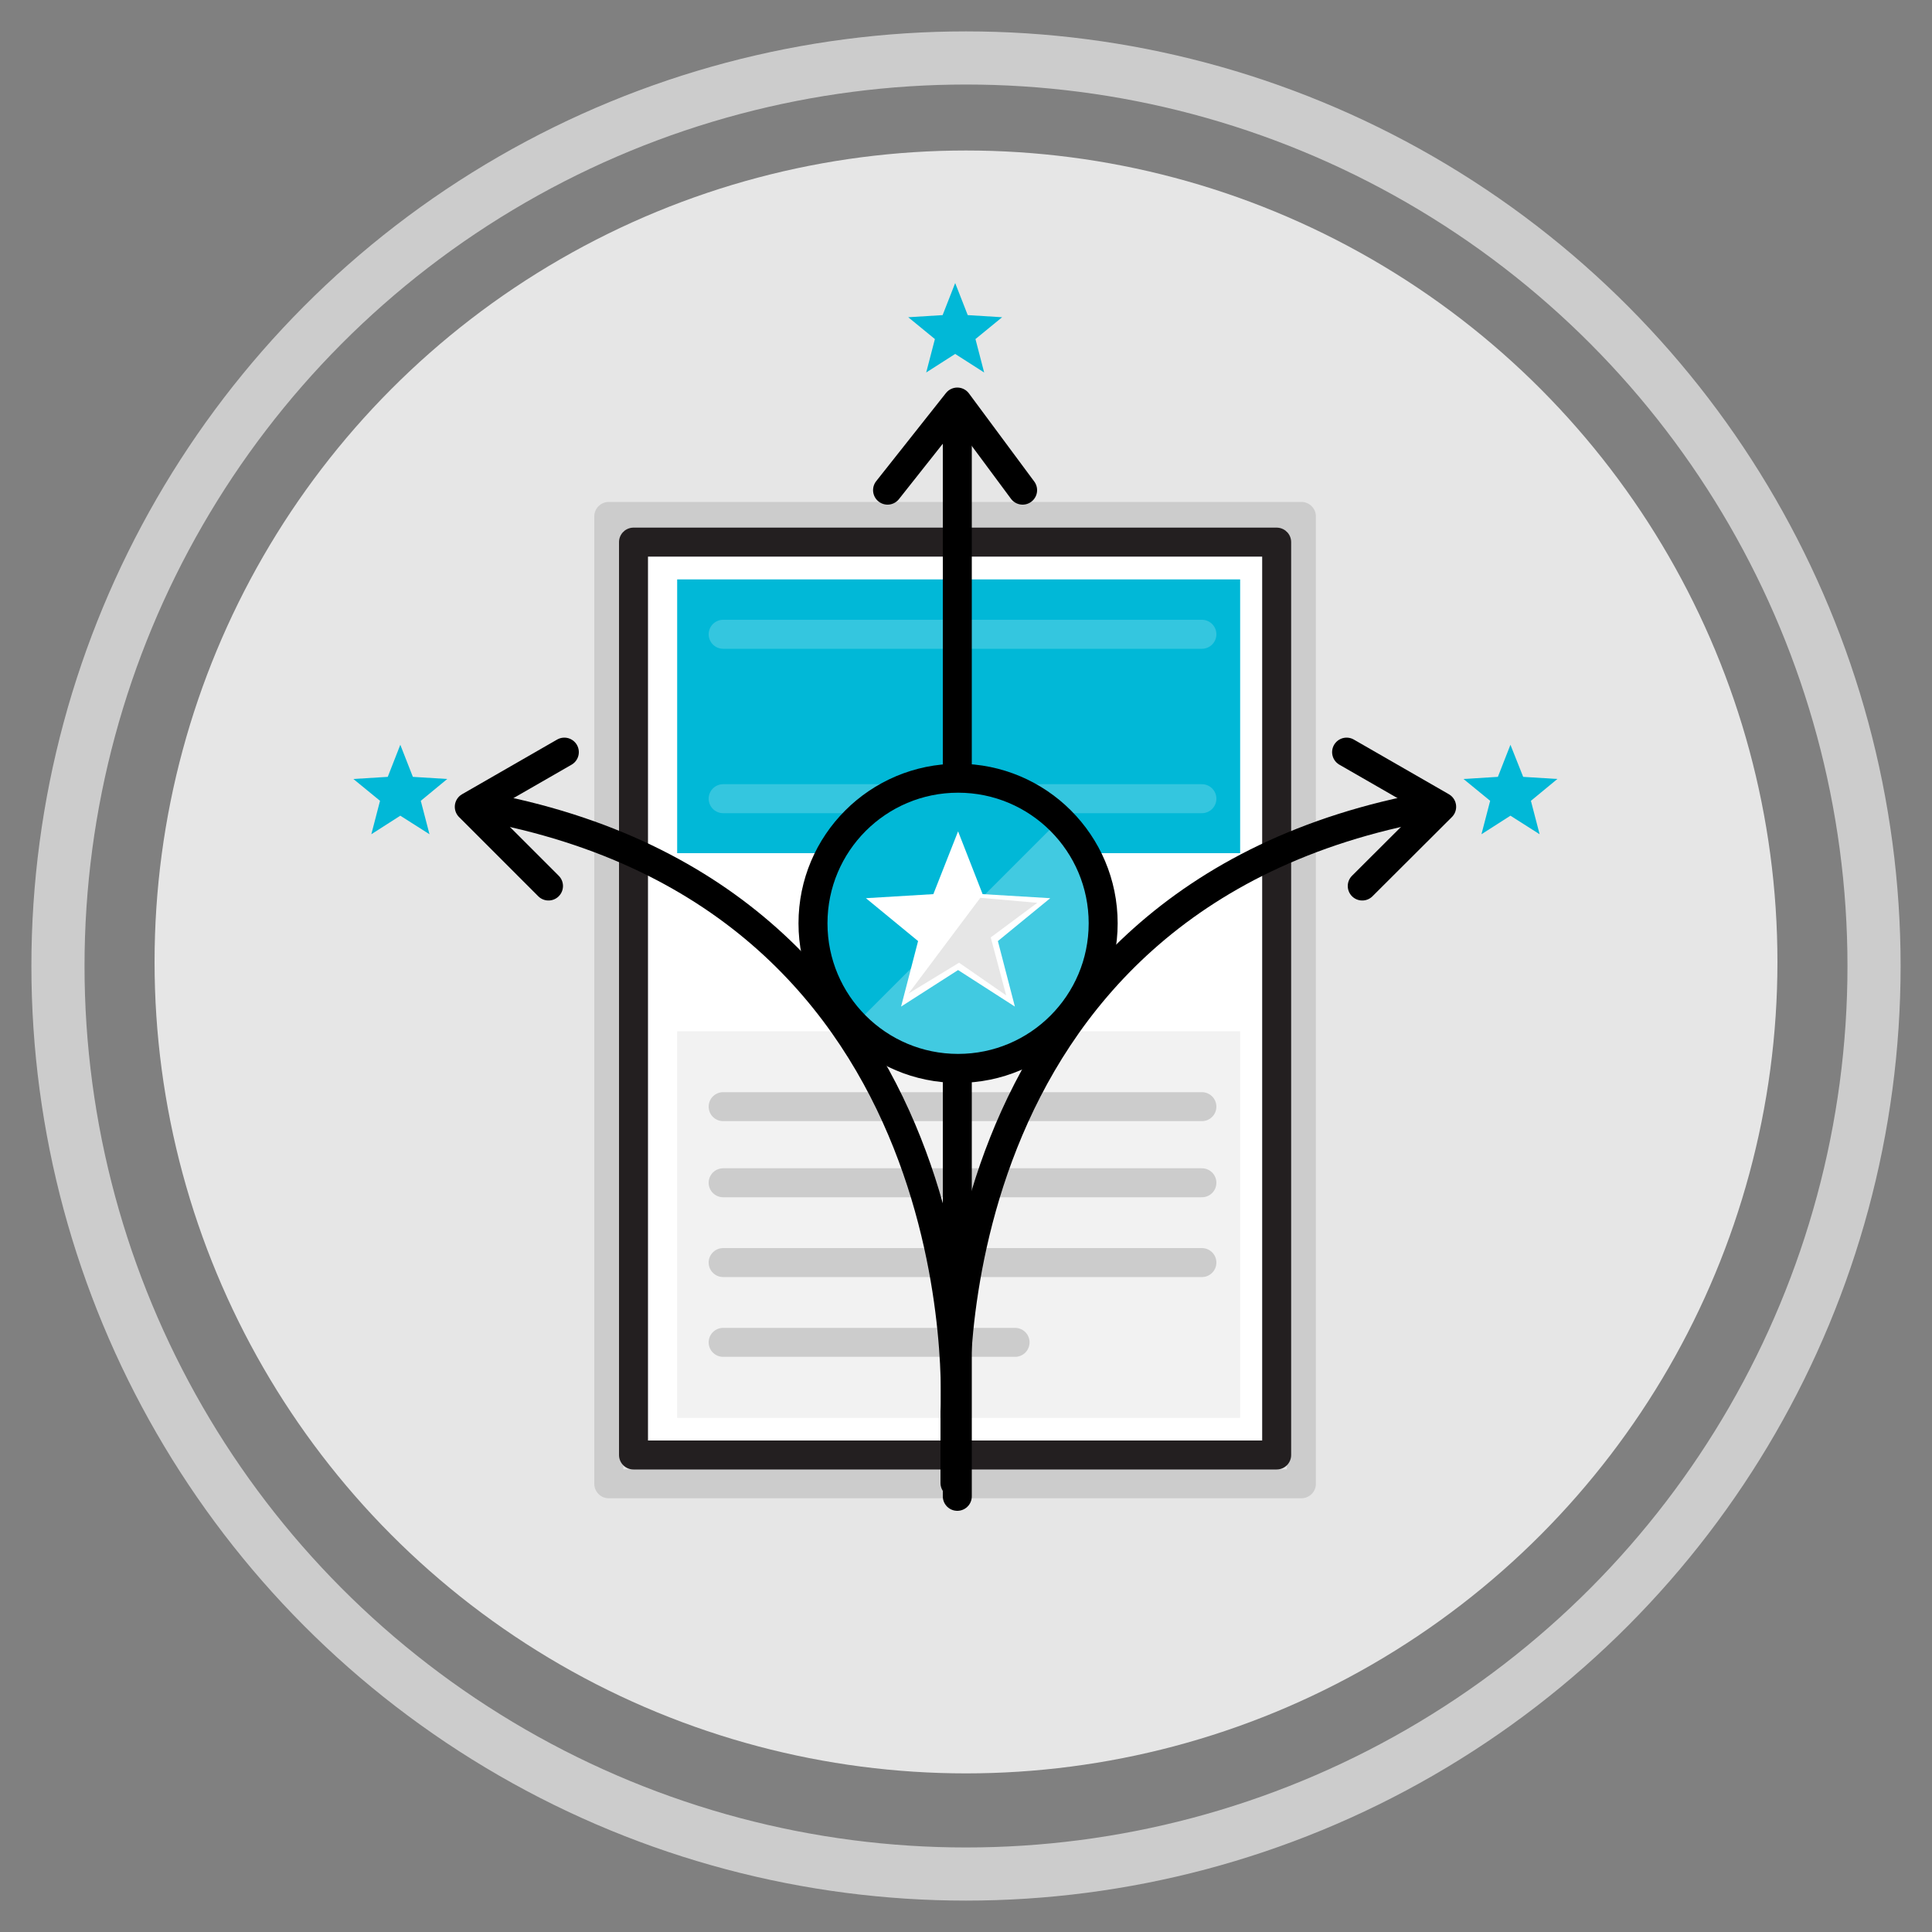 <?xml version="1.0" encoding="UTF-8"?><svg id="Artwork" xmlns="http://www.w3.org/2000/svg" viewBox="0 0 100 100"><rect x="0" y="0" width="100" height="100" fill="#808080" stroke="none"/><defs><style>.cls-1,.cls-2,.cls-3,.cls-4,.cls-5,.cls-6,.cls-7{stroke-width:1.5px;}.cls-1,.cls-2,.cls-4,.cls-5,.cls-7,.cls-8{fill:none;}.cls-1,.cls-2,.cls-5,.cls-6,.cls-7{stroke-linecap:round;}.cls-1,.cls-6,.cls-7{stroke:#000;}.cls-1,.cls-8{stroke-miterlimit:10;}.cls-2,.cls-3,.cls-4,.cls-5,.cls-6,.cls-7{stroke-linejoin:round;}.cls-2,.cls-4,.cls-8{stroke:#ccc;}.cls-9{fill:#f2f2f2;}.cls-10,.cls-6{fill:#01b8d7;}.cls-11{fill:#e6e6e6;}.cls-12,.cls-3,.cls-13{fill:#fff;}.cls-3{stroke:#231f20;}.cls-5{opacity:.2;stroke:#fff;}.cls-13{opacity:.25;}.cls-8{stroke-width:2.75px;}</style></defs><circle class="cls-8" cx="50" cy="50" r="47"/><circle class="cls-11" cx="50" cy="49.79" r="42"/><rect class="cls-4" x="31.51" y="26.73" width="35.85" height="50.07"/><rect class="cls-3" x="32.79" y="28.06" width="33.29" height="47.25"/><polygon class="cls-10" points="49.44 14.65 50.09 16.31 51.87 16.42 50.49 17.55 50.94 19.28 49.44 18.32 47.94 19.28 48.39 17.55 47.01 16.42 48.79 16.31 49.44 14.65"/><rect class="cls-9" x="35.05" y="53.38" width="29.14" height="20.01"/><rect class="cls-10" x="35.05" y="29.99" width="29.14" height="14.17"/><line class="cls-2" x1="37.43" y1="61.22" x2="62.21" y2="61.22"/><line class="cls-2" x1="37.43" y1="65.35" x2="62.21" y2="65.35"/><line class="cls-2" x1="37.43" y1="69.48" x2="52.54" y2="69.48"/><line class="cls-2" x1="37.43" y1="57.28" x2="62.21" y2="57.28"/><line class="cls-5" x1="37.43" y1="32.83" x2="62.21" y2="32.83"/><line class="cls-5" x1="37.43" y1="41.34" x2="62.21" y2="41.34"/><g><g><ellipse class="cls-10" cx="49.55" cy="47.79" rx="7.58" ry="7.62"/><path class="cls-13" d="M54.64,42.64c2.84,2.84,2.84,7.45,0,10.29-2.84,2.84-7.45,2.84-10.29,0l10.29-10.29Z"/><circle class="cls-1" cx="49.59" cy="47.79" r="7.51"/></g><polygon class="cls-12" points="49.59 43.03 50.86 46.28 54.36 46.49 51.65 48.71 52.53 52.1 49.59 50.21 46.64 52.1 47.52 48.71 44.82 46.49 48.31 46.28 49.59 43.03"/><polygon class="cls-11" points="50.74 46.47 47.03 51.42 49.64 49.83 52.08 51.52 51.28 48.52 53.69 46.73 50.74 46.47"/></g><line class="cls-6" x1="49.55" y1="39.82" x2="49.55" y2="21.4"/><line class="cls-6" x1="49.55" y1="77.45" x2="49.55" y2="55.63"/><polyline class="cls-7" points="45.94 25.37 49.55 20.81 52.93 25.37"/><g><polygon class="cls-10" points="20.72 38.55 21.37 40.21 23.15 40.32 21.78 41.45 22.23 43.18 20.72 42.22 19.22 43.18 19.67 41.45 18.29 40.32 20.07 40.21 20.72 38.55"/><polyline class="cls-7" points="28.39 45.86 24.29 41.76 29.21 38.93"/><path class="cls-7" d="M49.43,76.76v-3.72s1.6-26.6-24.61-31.32"/></g><g><polygon class="cls-10" points="78.18 38.55 77.53 40.21 75.75 40.32 77.13 41.45 76.68 43.18 78.18 42.22 79.69 43.18 79.24 41.45 80.61 40.32 78.84 40.21 78.18 38.55"/><polyline class="cls-7" points="70.51 45.86 74.62 41.76 69.7 38.93"/><path class="cls-7" d="M49.47,76.76v-3.72s-1.6-26.6,24.61-31.32"/></g></svg>